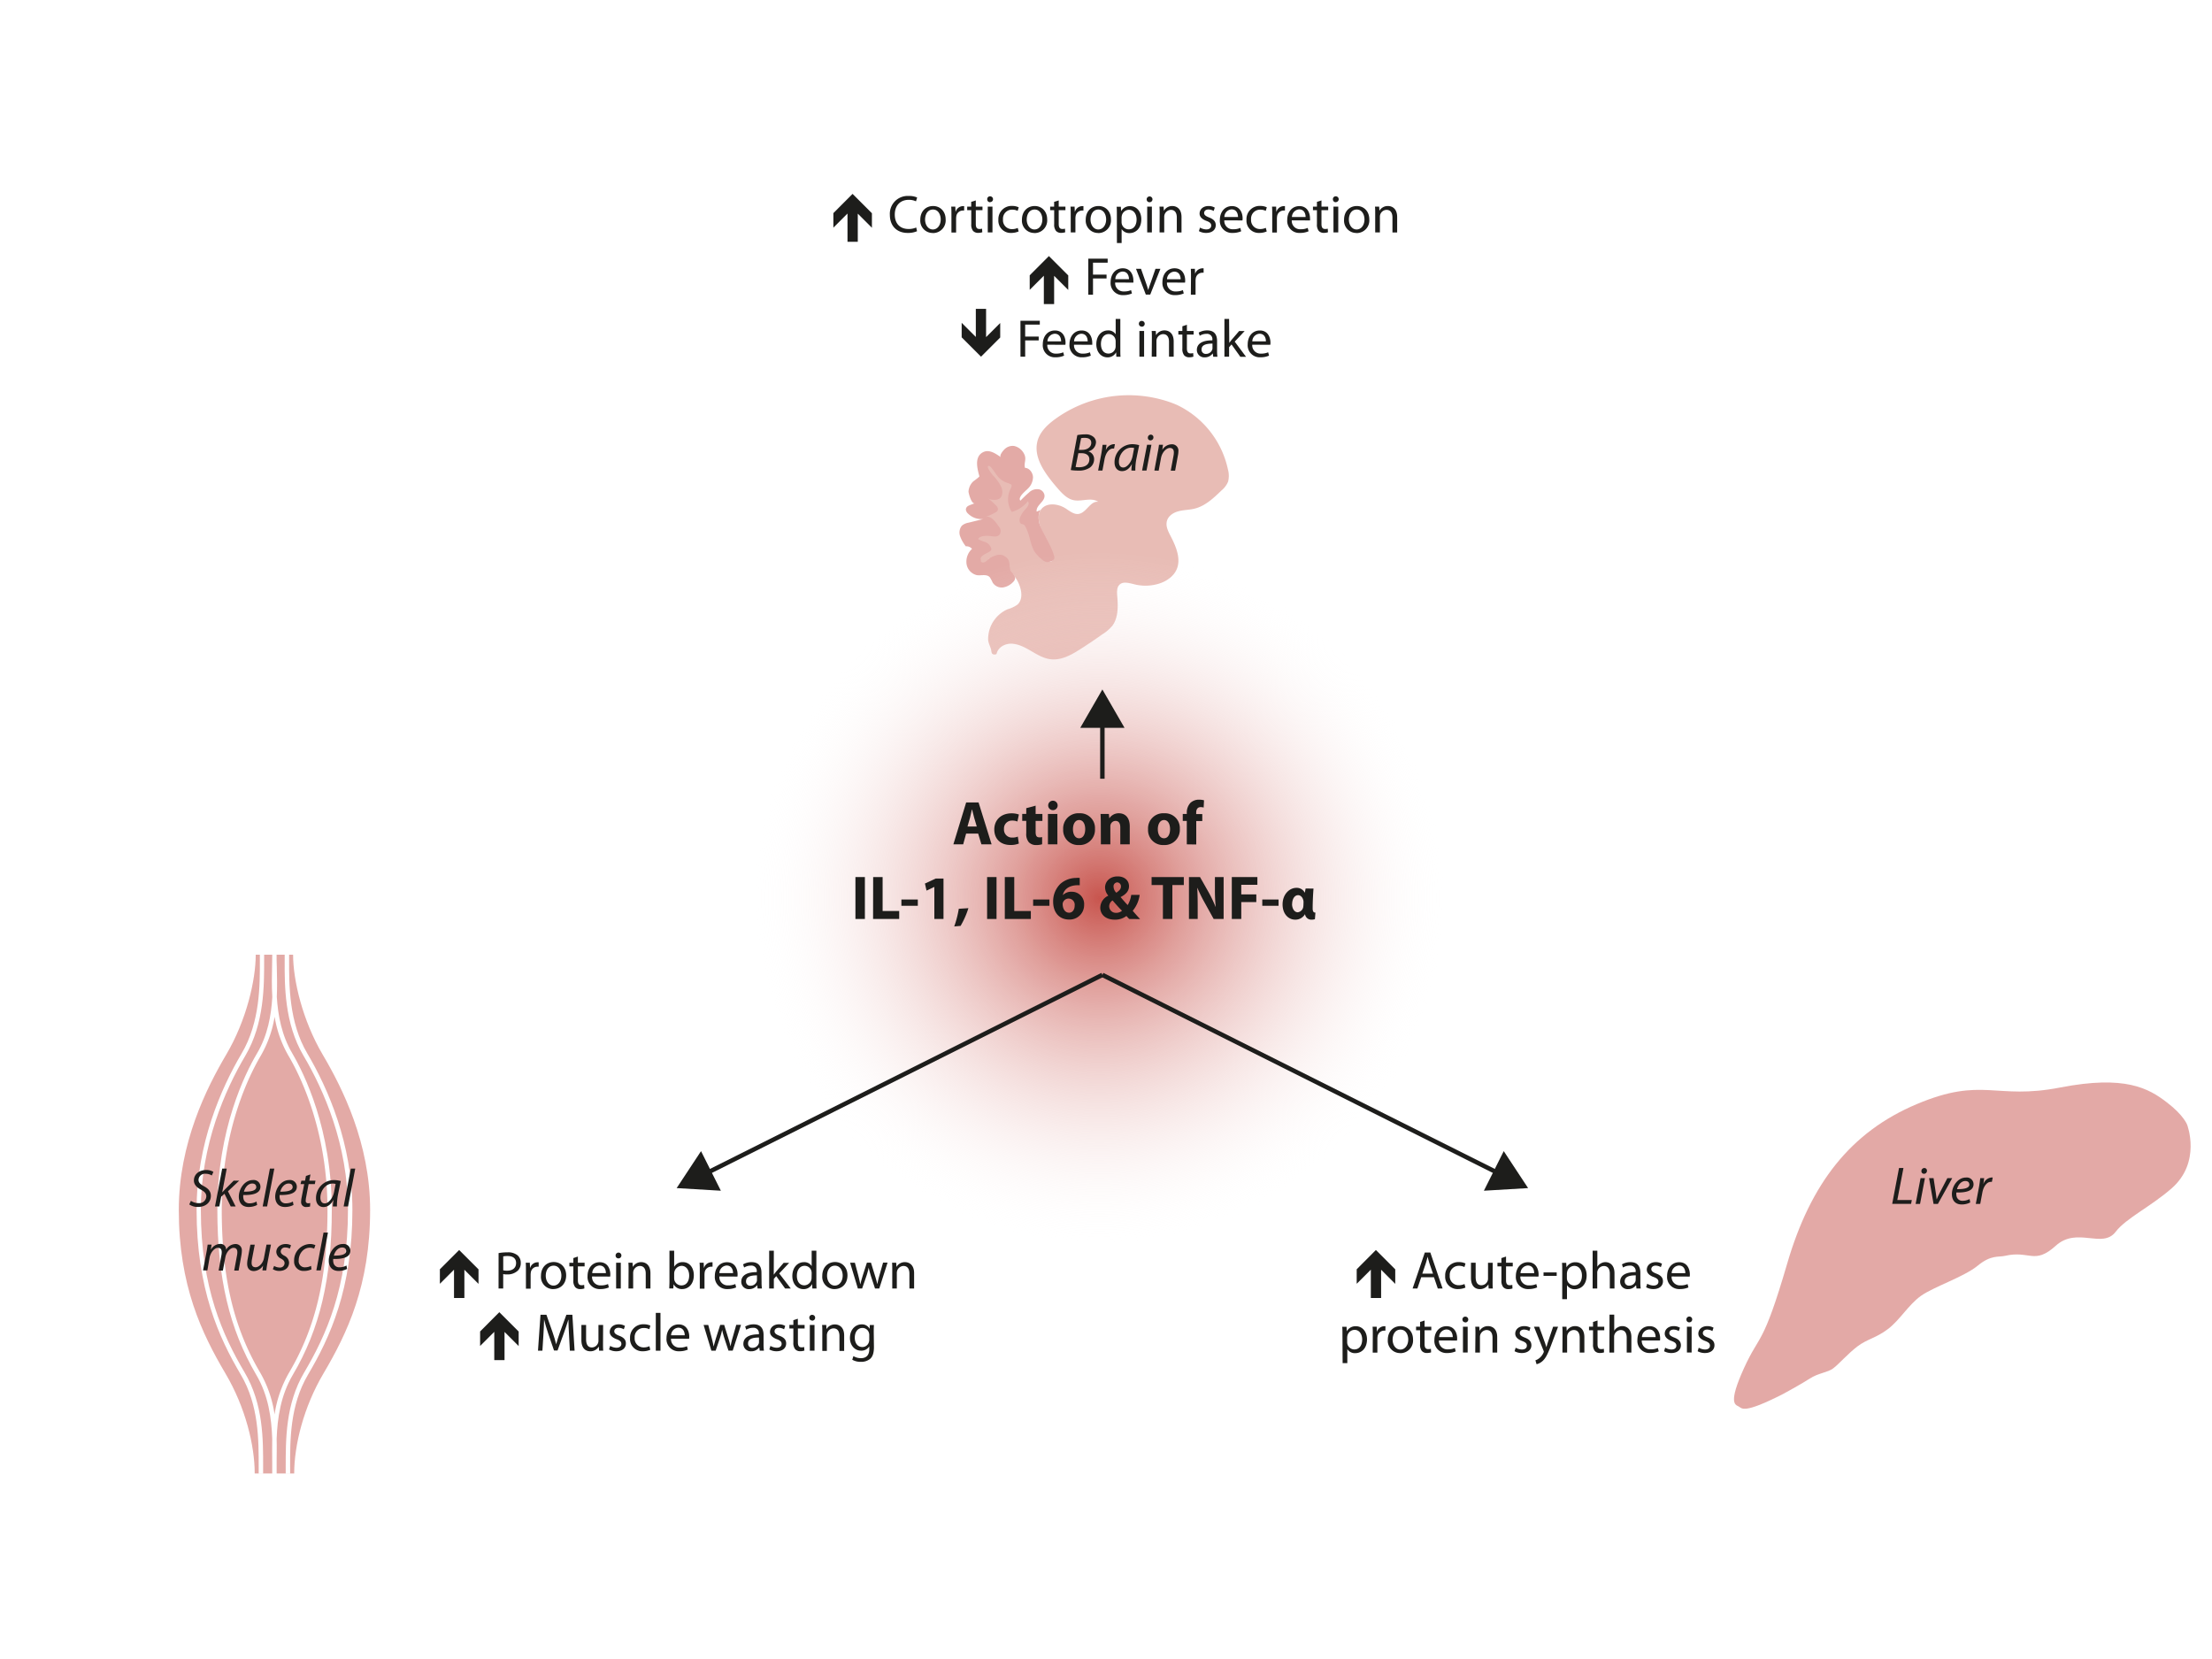 <?xml version="1.0" encoding="UTF-8"?> <svg xmlns="http://www.w3.org/2000/svg" xmlns:xlink="http://www.w3.org/1999/xlink" viewBox="0 0 800 600.04"><defs><radialGradient id="a" cx="397.67" cy="324.91" r="125.56" gradientUnits="userSpaceOnUse"><stop offset="0" stop-color="#c8554e"></stop><stop offset="1" stop-color="#fff" stop-opacity="0"></stop></radialGradient></defs><title>immune-system</title><path d="M791,406.74s-1.26-3.42-7.26-8c-6.66-5.14-15.14-10-38.69-5.42s-27.89-4.09-51.83,6S654.81,428,646.36,457c-8.88,30.38-9.86,25.12-15.64,37.85s-3.16,13.14-1.92,13.81,1.56,2.9,16.15-4.55c0,0,6.6-3.58,9.59-5.54s6.38-2.17,8.4-3.64,5.3-5.31,8.85-8,6.74-3,11.05-6.29,7.41-8.78,11.93-12,15.62-6.88,20.49-10.89,7.52-3,9.88-3.56c9-2.07,10.55,3.38,18.35-3.65s16.83,1.29,21.69-5.07c3.73-4.87,12.53-9,20.14-15.61C796.28,420.33,791,406.74,791,406.74Z" fill="#c8554e" opacity="0.5"></path><g opacity="0.5"><path d="M94.07,496.37a42.25,42.25,0,0,1,5.23,15.19,43,43,0,0,1,5.28-15.19c9.58-16.23,13.86-34.36,13.86-58.79,0-28.76-9.88-48.59-14.12-55.78a41.43,41.43,0,0,1-5-14.09,41.33,41.33,0,0,1-5,14.09c-4.25,7.19-14.12,27-14.12,55.78C80.22,462,84.49,480.14,94.07,496.37Z" fill="#c8554e"></path><path d="M116.69,381.39C109.4,369,106,354.48,106,345.27h-1.44v2c0,8.92-.1,22.4,6.57,33.7,7.44,12.61,16.32,32.66,16.32,56.6,0,28.57-8.12,46.17-16.06,59.61-6.54,11.07-6.5,23.58-6.46,33.63v2.08h-1.6v-2.08c0-10.24-.08-23,6.69-34.45,7.83-13.25,15.83-30.6,15.83-58.79,0-23.58-8.75-43.35-16.09-55.78-6.9-11.68-6.84-25.43-6.8-34.52v-2h-2.93c0,1.36,0,2.83.08,4.39.08,3.27.17,7,0,10.89.42,6.68,1.75,13.9,5.61,20.43C110,388.29,120,408.42,120,437.58c0,24.74-4.34,43.12-14.08,59.61-4.4,7.44-5.59,15.63-5.87,23.19.09,3,0,5.83,0,8.52,0,1.38,0,2.72,0,4h-1.6c0-1.18,0-2.41,0-3.68,0-2.78-.07-5.76,0-8.84-.25-7.55-1.39-15.75-5.79-23.19C83,480.7,78.61,462.32,78.61,437.58c0-29.16,10-49.29,14.34-56.6,3.86-6.52,5.15-13.75,5.53-20.43-.24-4-.16-7.79-.08-11.13,0-1.48.06-2.87.06-4.15H95.53v2c0,9.09.1,22.84-6.79,34.52-7.35,12.43-16.1,32.2-16.1,55.78,0,28.19,8,45.54,15.83,58.79,6.77,11.46,6.72,24.21,6.69,34.45v2.08h-1.6v-2.08c0-10.05.08-22.56-6.46-33.63-7.94-13.44-16-31-16-59.61,0-23.94,8.87-44,16.31-56.6,6.67-11.3,6.61-24.78,6.57-33.7v-2H92.49c0,9.21-3.37,23.77-10.66,36.12-7.14,12.08-17.17,32.11-17.17,56.19,0,27.36,8.31,44.65,16.9,59.2,7.13,12.06,10.56,25.85,10.56,36.12H106.4c0-10.27,3.43-24.06,10.56-36.12,8.59-14.55,16.9-31.84,16.9-59.2C133.86,413.5,123.83,393.47,116.69,381.39Z" fill="#c8554e"></path></g><g opacity="0.5"><path d="M444.11,169.82a8.6,8.6,0,0,1,.05,4.36,8.29,8.29,0,0,1-2.4,3.21c-2.89,2.79-5.95,5.68-9.85,6.6-2,.47-4,.4-6,1s-3.81,2-4,4.1c-.17,1.63.66,3.25,1.44,4.75,1.85,3.57,3.63,7.71,2.47,11.37-.89,2.81-3.38,4.67-6,5.65a16.43,16.43,0,0,1-9.53.47c-1.91-.47-4.22-1.18-5.51.24-.94,1-.83,2.71-.7,4.2.32,3.69.32,7.7-1.76,10.51a14.72,14.72,0,0,1-3.58,3.09c-2.83,2-5.66,3.92-8.57,5.75-3.2,2-6.78,3.87-10.6,3.25-2.41-.39-4.62-1.73-6.79-3s-4.49-2.48-6.91-2.57-4.95,1.29-5.46,3.73c-.45.29-1.4.26-1.67-.26a2.66,2.66,0,0,1-.21-.84c-.2-1.42-1.16-2.8-1.16-4.23a11.79,11.79,0,0,1,7-10.84,11.7,11.7,0,0,0,3.59-1.68c2.47-2.21,1.36-6.7-.65-9.68-.26-.39-.55-.78-.79-1.2l-.15,0c-.47.13-.79.57-1.25.71a2.23,2.23,0,0,1-1.52-.23,11.09,11.09,0,0,1-5.78-6.36,6,6,0,0,1-1.71,2.19,2.16,2.16,0,0,1-2.63-.05,2.83,2.83,0,0,1-.73-2.32c.06-.82.33-1.6.44-2.42a6.85,6.85,0,0,0-2.2-5.87c1.35-1.6,5.84-2.78,5.76-5,0-.91-3.39-2.44-3.48-3.34a11.34,11.34,0,0,1,.44-3.67q1.33-5.61,2.64-11.23a9.2,9.2,0,0,1,1.83-4.31,20.19,20.19,0,0,1,7.45,3.41c2.17,1.78,3.74,4.72,3.21,7.42-.42,2.15-2.08,4.1-1.44,6.27,1.8-.05,3.08-2.35,4.87-1.87,1.57.43,2,2.66,1.64,4.26s-1.24,3.15-1,4.81,1.74,3.28,1.61,5c0,.49-.2.94-.26,1.43a4.93,4.93,0,0,0,.08,1.48,17,17,0,0,0,2.53,3.6c1,1.08,2.67,2.06,3.65,1.1s.34-2.43-.24-3.62q-1.35-2.82-2.73-5.64c-1.36-2.82-2.73-6.22-1.32-8.82,1.62-3,6-2.8,9-.95,1.5.93,3,2.24,4.67,2.11,2.95-.23,4.32-4.79,7.3-4.41-2.69-1.76-6.05.11-9.1-.63-2.35-.57-4.18-2.6-5.84-4.52-4-4.67-8.4-10.46-7.16-16.32.71-3.39,3.22-5.92,5.83-7.94a45.32,45.32,0,0,1,39.46-7.47,38.39,38.39,0,0,1,5.39,1.9A33.62,33.62,0,0,1,444.11,169.82Z" fill="#d2796c"></path><path d="M365.48,206.45c1,1.32,2.66,2.42.81,4.16a6.41,6.41,0,0,1-3.61,1.86,3.89,3.89,0,0,1-3.69-1.8,11.11,11.11,0,0,0-1-1.87c-1.15-1.31-3.11-.53-4.75-.8a4.9,4.9,0,0,1-3.7-4.24,6.28,6.28,0,0,1,2-5.25,2.53,2.53,0,0,0-2.23-.92,12.92,12.92,0,0,1-2.07-3.64,3.94,3.94,0,0,1,.63-3.83,5,5,0,0,1,2.39-1.08l5.33-1.32a6.89,6.89,0,0,1-5.4-1.88,2.32,2.32,0,0,1-.87-1.54,1.55,1.55,0,0,1,.82-1.32c.74-.42,1.64-.63,2.42-1-1.14.55-2.31-3.59-2.28-4.26a5.58,5.58,0,0,1,1.57-3.48c.2-.23,2.42-1.73,2.35-2-.79-2.86-1.78-6.8,1.05-8.54,2.29-1.41,4.73.23,6.76,1.69-.81-.58.87-2.51,1.17-2.79a4.2,4.2,0,0,1,3.64-1.3,5.36,5.36,0,0,1,3.63,3c.92,1.88-.27,3.22.27,4.92,1.54,0,2.83,1.73,2.88,3.36a5.91,5.91,0,0,1-1.89,4.18c-.7.73-3.74,3.07-2.68,4.31,1-1,2-2,3.11-2.94a4.18,4.18,0,0,1,3.66-1.16,2.62,2.62,0,0,1,1.93,2c.43,2.41-3.08,3.63-2.82,6,.35.1,1.08-.55,1.42-.45-.93,1.11-.83,3.66-.31,5.13,1.26,3.55,4.51,8.12,5.29,11.77.26,1.18-1.14,1.8-2.56,1.87s-4.25-3.06-4.82-4.18c-1.62-3.34-1.35-5.32-3.07-8.61a1.86,1.86,0,0,0-.62-.78c-.26-.14-.57-.13-.83-.25-.88-.38-.77-1.73-.38-2.59a9.94,9.94,0,0,1,1.85-2.74c.73-.77,1.62-2,.86-2.84a11.51,11.51,0,0,1-5.82,3.84,8.38,8.38,0,0,1-.44-8.33c.82-1.52.34-1.64-1-2.12A7.72,7.72,0,0,1,360.6,172c-.47-.58-2.23-3.45-2.89-3.51-1.45-.14,1.08,3.07,1.4,3.44a15.21,15.21,0,0,1,3.08,4.34,4.79,4.79,0,0,1,.31,2c-.15,2.07-1.57,2.61-3.28,2.49a3.51,3.51,0,0,1-1.94-.57,25,25,0,0,1,3,2.69,1.7,1.7,0,0,1,.6,1.62,1.56,1.56,0,0,1-.75.75,18.47,18.47,0,0,1-3.67,1.69c2.22-.58,4,2.45,4.92,3.66a2.39,2.39,0,0,1,.32,2.41c-.69,1.41-2.49,1-3.75.84s-3.67-.09-4.21,1.13a12.19,12.19,0,0,0,2.62,1.06,3.57,3.57,0,0,1,2.17,2.49c.19,1.25-3.26,1.67-3.89,3.35a12,12,0,0,1,.12,1.26c1.31,1,2.38-.8,3.44-1.41,1.38-.78,3.45-1.65,5-.67C365.64,202.5,364.71,203.75,365.48,206.45Z" fill="#c8554e"></path></g><circle cx="397.67" cy="324.91" r="125.56" fill="url(#a)"></circle><path d="M349.41,301.48l-1.06,3.89H344.8l4.63-15.16h4.48l4.72,15.16h-3.69l-1.17-3.89Zm3.85-2.56-.95-3.22c-.25-.9-.52-2.05-.74-2.92h-.07c-.2.9-.45,2-.67,2.92l-.92,3.22Z" fill="#1d1d1b"></path><path d="M368.48,305.08a7.85,7.85,0,0,1-3.06.52c-3.55,0-5.82-2.18-5.82-5.62,0-3.2,2.2-5.83,6.3-5.83a7.87,7.87,0,0,1,2.6.43l-.54,2.54a4.64,4.64,0,0,0-1.91-.34,2.83,2.83,0,0,0-2.94,3.06,2.86,2.86,0,0,0,3,3.08,4.76,4.76,0,0,0,2-.36Z" fill="#1d1d1b"></path><path d="M374.55,291.38v3H377v2.52h-2.45v4c0,1.33.34,1.94,1.35,1.94a4,4,0,0,0,1-.09l0,2.59a7.48,7.48,0,0,1-2.21.29,3.6,3.6,0,0,1-2.58-1,4.55,4.55,0,0,1-.95-3.26v-4.5h-1.46v-2.52h1.46v-2.06Z" fill="#1d1d1b"></path><path d="M380.67,293a1.71,1.71,0,1,1,1.84-1.71,1.69,1.69,0,0,1-1.84,1.71ZM379,305.37v-11h3.42v11Z" fill="#1d1d1b"></path><path d="M390.2,305.62a5.39,5.39,0,0,1-5.69-5.67,5.5,5.5,0,0,1,5.9-5.82,5.34,5.34,0,0,1,5.6,5.64,5.51,5.51,0,0,1-5.78,5.85Zm.09-2.45c1.35,0,2.19-1.33,2.19-3.31,0-1.62-.63-3.28-2.19-3.28s-2.24,1.66-2.24,3.3c0,1.87.78,3.29,2.22,3.29Z" fill="#1d1d1b"></path><path d="M398.12,297.88c0-1.37-.05-2.52-.09-3.51h3l.16,1.53h.06a4,4,0,0,1,3.4-1.77c2.25,0,3.94,1.5,3.94,4.74v6.5h-3.42v-6.09c0-1.42-.5-2.39-1.74-2.39a1.89,1.89,0,0,0-1.75,1.29,2.44,2.44,0,0,0-.11.85v6.34h-3.42Z" fill="#1d1d1b"></path><path d="M420.9,305.62a5.39,5.39,0,0,1-5.69-5.67,5.49,5.49,0,0,1,5.89-5.82,5.34,5.34,0,0,1,5.6,5.64,5.5,5.5,0,0,1-5.78,5.85Zm.09-2.45c1.35,0,2.18-1.33,2.18-3.31,0-1.62-.63-3.28-2.18-3.28s-2.25,1.66-2.25,3.3c0,1.87.79,3.29,2.23,3.29Z" fill="#1d1d1b"></path><path d="M429.22,305.37v-8.48h-1.46v-2.52h1.46V294a5.12,5.12,0,0,1,1.37-3.69,4.52,4.52,0,0,1,3.06-1.1,7.59,7.59,0,0,1,1.8.22l-.13,2.63a3.77,3.77,0,0,0-1.11-.15c-1.12,0-1.59.87-1.59,1.95v.56h2.2v2.52h-2.18v8.48Z" fill="#1d1d1b"></path><path d="M312.8,317.2v15.16h-3.42V317.2Z" fill="#1d1d1b"></path><path d="M315.79,317.2h3.42v12.28h6v2.88h-9.45Z" fill="#1d1d1b"></path><path d="M331.94,325.32v2.27H326v-2.27Z" fill="#1d1d1b"></path><path d="M337.92,320.78h-.05l-2.78,1.32-.57-2.56,3.89-1.8h2.82v14.62h-3.31Z" fill="#1d1d1b"></path><path d="M345.11,335.06a36.39,36.39,0,0,0,1.65-6.39l3.48-.22a31.22,31.22,0,0,1-2.83,6.41Z" fill="#1d1d1b"></path><path d="M360.41,317.2v15.16H357V317.2Z" fill="#1d1d1b"></path><path d="M363.4,317.2h3.42v12.28h6v2.88H363.4Z" fill="#1d1d1b"></path><path d="M379.54,325.32v2.27h-5.89v-2.27Z" fill="#1d1d1b"></path><path d="M390.5,320.17a10.57,10.57,0,0,0-1.33,0c-3,.23-4.39,1.8-4.77,3.49h.07a4.22,4.22,0,0,1,3.1-1.15,4.44,4.44,0,0,1,4.52,4.77,5.23,5.23,0,0,1-5.37,5.29c-3.92,0-5.83-2.91-5.83-6.39a8.79,8.79,0,0,1,2.61-6.52,8.66,8.66,0,0,1,5.63-2.14,6.39,6.39,0,0,1,1.37,0Zm-3.83,9.92c1.2,0,2-1.1,2-2.59a2.23,2.23,0,0,0-2.18-2.52,2.18,2.18,0,0,0-2,1.28,1.75,1.75,0,0,0-.16.88c.07,1.55.81,2.95,2.36,2.95Z" fill="#1d1d1b"></path><path d="M408.38,332.36l-1-1.08a6.7,6.7,0,0,1-4.16,1.33c-3.67,0-5.29-2.16-5.29-4.3a4.85,4.85,0,0,1,2.88-4.36v-.07a4.59,4.59,0,0,1-1.15-2.92c0-1.94,1.51-4,4.57-4,2.34,0,4.09,1.37,4.09,3.56,0,1.53-.9,2.83-3,3.89v.09c.85,1,1.78,2.07,2.52,2.83a9.82,9.82,0,0,0,1.28-3.69h3.06a11.39,11.39,0,0,1-2.52,5.76c.85,1,1.73,2,2.68,3Zm-4.66-2.23a3.07,3.07,0,0,0,2.07-.76c-1-.92-2.18-2.32-3.42-3.71a2.53,2.53,0,0,0-1.21,2.09,2.37,2.37,0,0,0,2.54,2.38Zm.36-11a1.4,1.4,0,0,0-1.35,1.55,3.14,3.14,0,0,0,1,2.18c1.11-.76,1.67-1.35,1.67-2.22a1.39,1.39,0,0,0-1.33-1.51Z" fill="#1d1d1b"></path><path d="M420.59,320.08h-4.1V317.2h11.65v2.88H424v12.28h-3.42Z" fill="#1d1d1b"></path><path d="M430,332.36V317.2h4l3.15,5.56a47.48,47.48,0,0,1,2.47,5.19h.05a60.29,60.29,0,0,1-.28-6.34V317.2h3.15v15.16h-3.6l-3.23-5.85a53.15,53.15,0,0,1-2.64-5.35H433c.12,2,.16,4.16.16,6.63v4.57Z" fill="#1d1d1b"></path><path d="M445.5,317.2h9.25V320h-5.83v3.47h5.44v2.78h-5.44v6.1H445.5Z" fill="#1d1d1b"></path><path d="M462.41,325.32v2.27h-5.89v-2.27Z" fill="#1d1d1b"></path><path d="M475.05,321.36c-.15,1.73-.31,4.84-.31,7.18,0,1.23.43,1.55,1,1.5l-.18,2.39a3.66,3.66,0,0,1-1.19.18,2.28,2.28,0,0,1-2.39-2h0a4,4,0,0,1-3.55,2c-2.52,0-4.57-2.14-4.57-5.51,0-3.71,2.52-6,5-6a3.26,3.26,0,0,1,3,1.69h.09a13,13,0,0,1,.25-1.44Zm-7.76,5.58c0,1.69.86,3,2.07,3a2.35,2.35,0,0,0,2-2.05,9.87,9.87,0,0,0,.06-1.1,6.42,6.42,0,0,0,0-.92c-.2-1.26-1-2.12-1.94-2.12-1.32,0-2.16,1.46-2.16,3.2Z" fill="#1d1d1b"></path><path d="M69.05,434.3a4.93,4.93,0,0,0,2.76.83,2.55,2.55,0,0,0,2.81-2.43c0-1-.54-1.67-1.91-2.42-1.66-.89-2.58-1.93-2.58-3.34,0-2.31,2-3.79,4.39-3.79a4.86,4.86,0,0,1,2.66.67l-.58,1.31a4.15,4.15,0,0,0-2.23-.62,2.33,2.33,0,0,0-2.58,2.12c0,1.06.65,1.66,2,2.41,1.6.85,2.47,1.87,2.47,3.47,0,2.24-1.76,4-4.69,4a5.31,5.31,0,0,1-3.12-.91Z" fill="#1d1d1b"></path><path d="M77.76,436.33l2.6-13.69H82l-1.63,8.6h0c.27-.33.62-.68.87-.95L84.51,427h2l-4.06,3.85,2.77,5.48H83.45l-2.26-4.59L80,432.8l-.68,3.53Z" fill="#1d1d1b"></path><path d="M93,435.79a6.71,6.71,0,0,1-3.08.73c-2.47,0-3.55-1.68-3.55-3.74,0-2.81,2.08-6,5.09-6a2.42,2.42,0,0,1,2.73,2.41c0,2.44-2.75,3.08-6.2,3a3.78,3.78,0,0,0,.19,1.76,2.11,2.11,0,0,0,2.08,1.25,5.22,5.22,0,0,0,2.51-.64Zm-.35-6.57c0-.76-.58-1.18-1.42-1.18-1.53,0-2.66,1.48-3,2.95,2.51,0,4.47-.31,4.47-1.75Z" fill="#1d1d1b"></path><path d="M95,436.33l2.61-13.69h1.6l-2.61,13.69Z" fill="#1d1d1b"></path><path d="M106.15,435.79a6.71,6.71,0,0,1-3.08.73c-2.47,0-3.54-1.68-3.54-3.74,0-2.81,2.08-6,5.08-6a2.43,2.43,0,0,1,2.74,2.41c0,2.44-2.76,3.08-6.21,3a3.79,3.79,0,0,0,.2,1.76,2.09,2.09,0,0,0,2.08,1.25,5.14,5.14,0,0,0,2.5-.64Zm-.34-6.57c0-.76-.58-1.18-1.43-1.18-1.52,0-2.66,1.48-3,2.95,2.5,0,4.47-.31,4.47-1.75Z" fill="#1d1d1b"></path><path d="M112.28,424.76l-.42,2.24h2.24l-.25,1.25h-2.24l-.85,4.53a7.15,7.15,0,0,0-.19,1.48.8.8,0,0,0,.89.91,2.78,2.78,0,0,0,.75-.08l-.08,1.26a3.88,3.88,0,0,1-1.23.17,1.74,1.74,0,0,1-2-1.81,9.1,9.1,0,0,1,.21-1.74l.91-4.72h-1.33L109,427h1.33l.33-1.72Z" fill="#1d1d1b"></path><path d="M120.38,436.33c0-.56.1-1.45.21-2.41h0c-1,1.94-2.31,2.62-3.62,2.62-1.66,0-2.68-1.31-2.68-3.08a6.5,6.5,0,0,1,6.46-6.67,9.68,9.68,0,0,1,2.5.34l-1,4.88a21.7,21.7,0,0,0-.39,4.32Zm1-8.14a3.89,3.89,0,0,0-1.12-.13c-2.41,0-4.39,2.5-4.39,5.11,0,1,.37,2.06,1.6,2.06s2.91-1.74,3.37-4.22Z" fill="#1d1d1b"></path><path d="M124.28,436.33l2.6-13.69h1.6l-2.61,13.69Z" fill="#1d1d1b"></path><path d="M73.43,459.46l1.25-6.61c.19-1,.33-2,.42-2.72h1.41l-.25,1.75h.06a3.92,3.92,0,0,1,3.27-2A2,2,0,0,1,81.77,452a4,4,0,0,1,3.41-2.08,2.23,2.23,0,0,1,2.28,2.45A9.39,9.39,0,0,1,87.3,454l-1,5.51H84.7l1-5.38a6.15,6.15,0,0,0,.14-1.21c0-1-.37-1.62-1.41-1.62s-2.54,1.35-2.93,3.43l-.89,4.78H79.07l1-5.48a5.88,5.88,0,0,0,.12-1.13c0-.79-.21-1.6-1.39-1.6s-2.62,1.54-3,3.53L75,459.46Z" fill="#1d1d1b"></path><path d="M98,450.13l-1.27,6.61c-.19,1-.33,1.95-.41,2.72H94.9l.25-1.76h0a4.17,4.17,0,0,1-3.3,2c-1.19,0-2.46-.58-2.46-2.7a9.28,9.28,0,0,1,.17-1.58l1-5.26h1.58l-1,5.2A7.31,7.31,0,0,0,91,456.7c0,1,.38,1.62,1.48,1.62s2.66-1.37,3-3.41l.91-4.78Z" fill="#1d1d1b"></path><path d="M99.14,457.84a4.08,4.08,0,0,0,2,.58,1.62,1.62,0,0,0,1.78-1.53c0-.73-.33-1.17-1.31-1.71a2.79,2.79,0,0,1-1.68-2.37c0-1.64,1.41-2.89,3.39-2.89a3.89,3.89,0,0,1,1.93.46l-.44,1.21a3.31,3.31,0,0,0-1.6-.42,1.51,1.51,0,0,0-1.68,1.41c0,.67.44,1.1,1.29,1.56a2.92,2.92,0,0,1,1.73,2.45c0,2-1.58,3.06-3.56,3.06a4.22,4.22,0,0,1-2.31-.64Z" fill="#1d1d1b"></path><path d="M112.65,459.07a6.08,6.08,0,0,1-2.7.58,3.35,3.35,0,0,1-3.58-3.6,5.92,5.92,0,0,1,5.7-6.13,4.48,4.48,0,0,1,2,.42l-.46,1.25a3.71,3.71,0,0,0-1.58-.34c-2.43,0-4,2.39-4,4.58a2.2,2.2,0,0,0,2.31,2.51,4.91,4.91,0,0,0,2.16-.52Z" fill="#1d1d1b"></path><path d="M114.41,459.46l2.6-13.68h1.6L116,459.46Z" fill="#1d1d1b"></path><path d="M125.53,458.92a6.76,6.76,0,0,1-3.09.73c-2.46,0-3.54-1.68-3.54-3.74,0-2.81,2.08-6,5.08-6a2.43,2.43,0,0,1,2.74,2.41c0,2.45-2.75,3.08-6.2,3a3.78,3.78,0,0,0,.19,1.76,2.1,2.1,0,0,0,2.08,1.25,5.22,5.22,0,0,0,2.51-.64Zm-.35-6.57c0-.76-.58-1.18-1.43-1.18-1.52,0-2.66,1.49-3,2.95,2.5,0,4.47-.31,4.47-1.75Z" fill="#1d1d1b"></path><path d="M389.63,157.36a15.19,15.19,0,0,1,2.8-.27,4.22,4.22,0,0,1,3,.89,2.5,2.5,0,0,1,.95,2,3.53,3.53,0,0,1-2.8,3.26v0a2.89,2.89,0,0,1,2.12,2.89,3.73,3.73,0,0,1-1.54,3,7,7,0,0,1-4.22,1.06,16.12,16.12,0,0,1-2.68-.19ZM389,168.9a9.36,9.36,0,0,0,1.32.08c1.88,0,3.66-.79,3.66-2.87,0-1.52-1.29-2.2-2.74-2.2H390Zm1.18-6.2h1.2c1.86,0,3.29-1,3.29-2.55,0-1.25-.94-1.79-2.35-1.79a5.17,5.17,0,0,0-1.33.12Z" fill="#1d1d1b"></path><path d="M397.15,170.18l1.14-6c.23-1.21.36-2.44.48-3.31h1.41c-.08.65-.16,1.31-.27,2h0a3.4,3.4,0,0,1,2.86-2.23l.46,0-.31,1.58a4.13,4.13,0,0,0-.44,0c-1.37,0-2.6,1.67-3,3.83l-.77,4.13Z" fill="#1d1d1b"></path><path d="M409.18,170.18a22.64,22.64,0,0,1,.21-2.41h0c-1,1.94-2.31,2.62-3.62,2.62-1.66,0-2.68-1.31-2.68-3.09a6.5,6.5,0,0,1,6.45-6.66A9.7,9.7,0,0,1,412,161l-1,4.88a21,21,0,0,0-.39,4.32Zm1-8.14a3.89,3.89,0,0,0-1.12-.13c-2.41,0-4.39,2.5-4.39,5.1,0,1.05.36,2.07,1.6,2.07s2.91-1.74,3.37-4.22Z" fill="#1d1d1b"></path><path d="M413.05,170.18l1.8-9.33h1.58l-1.78,9.33Zm3-10.91a.91.91,0,0,1-.91-1,1.08,1.08,0,0,1,1.06-1.08.94.94,0,0,1,.95,1,1.06,1.06,0,0,1-1.08,1.08Z" fill="#1d1d1b"></path><path d="M417.49,170.18l1.23-6.61c.21-1,.35-1.95.44-2.72h1.45l-.25,1.83h0a4.12,4.12,0,0,1,3.46-2,2.29,2.29,0,0,1,2.36,2.58,8.48,8.48,0,0,1-.18,1.5l-1,5.46h-1.58l1-5.4a7.62,7.62,0,0,0,.12-1.2c0-.92-.37-1.61-1.47-1.61s-2.75,1.36-3.18,3.68l-.84,4.53Z" fill="#1d1d1b"></path><path d="M686.81,422.43h1.6L686.19,434h5.25l-.27,1.39h-6.83Z" fill="#1d1d1b"></path><path d="M692.81,435.42l1.79-9.33h1.58l-1.77,9.33Zm3-10.91a.9.9,0,0,1-.9-1,1.07,1.07,0,0,1,1.06-1.08.93.93,0,0,1,.94,1,1.05,1.05,0,0,1-1.08,1.08Z" fill="#1d1d1b"></path><path d="M699.3,426.09l.81,5.32c.14,1.06.27,1.79.29,2.29h.06c.21-.5.46-1.11,1-2.17l2.83-5.44h1.76l-5.19,9.33H699.3l-1.62-9.33Z" fill="#1d1d1b"></path><path d="M712.56,434.88a6.59,6.59,0,0,1-3.08.73c-2.47,0-3.55-1.67-3.55-3.74,0-2.81,2.08-6,5.09-6a2.43,2.43,0,0,1,2.74,2.41c0,2.45-2.76,3.08-6.21,3a3.74,3.74,0,0,0,.19,1.75,2.1,2.1,0,0,0,2.09,1.25,5.33,5.33,0,0,0,2.5-.63Zm-.34-6.57c0-.75-.58-1.18-1.43-1.18-1.52,0-2.66,1.49-3,2.95,2.51,0,4.48-.31,4.48-1.75Z" fill="#1d1d1b"></path><path d="M714.57,435.42l1.14-6c.23-1.22.36-2.45.48-3.32h1.4c-.07.66-.15,1.31-.27,2h.06a3.39,3.39,0,0,1,2.85-2.24,3.43,3.43,0,0,1,.47,0l-.31,1.58a2.45,2.45,0,0,0-.44,0c-1.37,0-2.61,1.68-3,3.84l-.77,4.12Z" fill="#1d1d1b"></path><path d="M166.06,452.08l7,7v5.25l-5.11-5.11v10.22H164.2V459.19l-5.11,5.11v-5.25Z" fill="#1d1d1b"></path><path d="M180.32,453.2a16.8,16.8,0,0,1,3.22-.27,5.34,5.34,0,0,1,3.65,1.08,3.48,3.48,0,0,1,1.15,2.69,3.77,3.77,0,0,1-1,2.78,5.4,5.4,0,0,1-4,1.43,5.6,5.6,0,0,1-1.35-.12V466h-1.68Zm1.68,6.22a5.46,5.46,0,0,0,1.39.14c2,0,3.26-1,3.26-2.76s-1.22-2.54-3.07-2.54a7.6,7.6,0,0,0-1.58.13Z" fill="#1d1d1b"></path><path d="M190.21,459.6c0-1.1,0-2.05-.07-2.91h1.48l.08,1.83h.06a2.81,2.81,0,0,1,2.6-2,3.42,3.42,0,0,1,.46,0v1.6a4.66,4.66,0,0,0-.58,0,2.38,2.38,0,0,0-2.27,2.16,5.06,5.06,0,0,0-.06.79v5h-1.7Z" fill="#1d1d1b"></path><path d="M200.12,466.23a4.44,4.44,0,0,1-4.47-4.8c0-3.13,2.06-5,4.62-5s4.49,1.95,4.49,4.78c0,3.47-2.4,5-4.62,5Zm.08-1.28c1.62,0,2.83-1.52,2.83-3.64,0-1.58-.79-3.56-2.79-3.56s-2.86,1.85-2.86,3.62c0,2,1.16,3.58,2.8,3.58Z" fill="#1d1d1b"></path><path d="M209,454.45v2.24h2.43V458H209v5c0,1.15.33,1.81,1.27,1.81a3,3,0,0,0,1-.12l.08,1.3a4.81,4.81,0,0,1-1.5.23,2.39,2.39,0,0,1-1.83-.72,3.59,3.59,0,0,1-.66-2.44V458h-1.44v-1.29h1.44V455Z" fill="#1d1d1b"></path><path d="M214.13,461.66a3,3,0,0,0,3.18,3.22,6.08,6.08,0,0,0,2.59-.49l.3,1.22a7.52,7.52,0,0,1-3.12.6,4.35,4.35,0,0,1-4.58-4.71c0-2.81,1.67-5,4.39-5,3.05,0,3.84,2.68,3.84,4.4a4,4,0,0,1-.06.79Zm5-1.22c0-1.07-.45-2.75-2.33-2.75a2.8,2.8,0,0,0-2.61,2.75Z" fill="#1d1d1b"></path><path d="M223.64,455.11a1,1,0,0,1-1-1,1.05,1.05,0,1,1,1,1Zm-.81,10.9v-9.32h1.69V466Z" fill="#1d1d1b"></path><path d="M227.34,459.21c0-1,0-1.75-.08-2.52h1.5l.1,1.52h0a3.45,3.45,0,0,1,3.08-1.74c1.29,0,3.3.77,3.3,4V466h-1.7v-5.37c0-1.51-.56-2.78-2.16-2.78a2.51,2.51,0,0,0-2.39,2.53V466h-1.69Z" fill="#1d1d1b"></path><path d="M242.12,452.33h1.7v5.84h0a3.45,3.45,0,0,1,3.18-1.7c2.31,0,3.93,1.93,3.93,4.74,0,3.36-2.12,5-4.2,5a3.35,3.35,0,0,1-3.12-1.76h0l-.1,1.54h-1.46c0-.63.07-1.58.07-2.41Zm1.7,9.95a3,3,0,0,0,.06.61,2.63,2.63,0,0,0,2.54,2c1.79,0,2.83-1.45,2.83-3.59,0-1.89-1-3.49-2.77-3.49a2.83,2.83,0,0,0-2.66,2.8Z" fill="#1d1d1b"></path><path d="M253.09,459.6c0-1.1,0-2.05-.08-2.91h1.49l.07,1.83h.06a2.83,2.83,0,0,1,2.6-2,3.43,3.43,0,0,1,.47,0v1.6a4.8,4.8,0,0,0-.58,0,2.39,2.39,0,0,0-2.28,2.16,6.7,6.7,0,0,0-.05.79v5h-1.7Z" fill="#1d1d1b"></path><path d="M260.17,461.66a3,3,0,0,0,3.17,3.22,6.08,6.08,0,0,0,2.59-.49l.31,1.22a7.62,7.62,0,0,1-3.13.6,4.35,4.35,0,0,1-4.58-4.71c0-2.81,1.67-5,4.39-5,3.05,0,3.84,2.68,3.84,4.4a4,4,0,0,1-.06.79Zm4.95-1.22c0-1.07-.45-2.75-2.33-2.75a2.8,2.8,0,0,0-2.61,2.75Z" fill="#1d1d1b"></path><path d="M275.43,463.78a15,15,0,0,0,.14,2.23H274l-.15-1.17h-.06a3.45,3.45,0,0,1-2.85,1.39,2.66,2.66,0,0,1-2.85-2.68c0-2.26,2-3.49,5.6-3.47v-.2a1.91,1.91,0,0,0-2.12-2.15,4.5,4.5,0,0,0-2.44.69l-.39-1.14a6.06,6.06,0,0,1,3.08-.81c2.88,0,3.57,1.95,3.57,3.82Zm-1.66-2.53c-1.85,0-3.95.29-3.95,2.1A1.48,1.48,0,0,0,271.4,465a2.36,2.36,0,0,0,2.3-1.56,2,2,0,0,0,.07-.54Z" fill="#1d1d1b"></path><path d="M279.84,461h0c.23-.32.54-.73.81-1.06l2.76-3.21h2l-3.6,3.83L286,466h-2.06l-3.2-4.47-.87,1V466h-1.69V452.33h1.69Z" fill="#1d1d1b"></path><path d="M295.25,452.33V463.6c0,.83,0,1.78.07,2.41H293.8l-.08-1.62h0a3.4,3.4,0,0,1-3.16,1.84c-2.25,0-4-1.91-4-4.75,0-3.12,1.92-5,4.18-5a3.1,3.1,0,0,1,2.81,1.41h0v-5.55Zm-1.7,8.15a3,3,0,0,0-.08-.73A2.49,2.49,0,0,0,291,457.8c-1.76,0-2.8,1.55-2.8,3.59s.94,3.47,2.76,3.47a2.71,2.71,0,0,0,2.56-2.76Z" fill="#1d1d1b"></path><path d="M301.86,466.23a4.44,4.44,0,0,1-4.47-4.8c0-3.13,2.06-5,4.62-5s4.49,1.95,4.49,4.78c0,3.47-2.41,5-4.62,5Zm.07-1.28c1.62,0,2.84-1.52,2.84-3.64,0-1.58-.79-3.56-2.8-3.56s-2.85,1.85-2.85,3.62c0,2,1.16,3.58,2.8,3.58Z" fill="#1d1d1b"></path><path d="M309.18,456.69l1.26,4.72c.25,1,.5,2,.67,3h.06c.21-.94.52-1.94.83-3l1.52-4.74H315l1.44,4.66c.35,1.1.62,2.1.83,3h.06a26.89,26.89,0,0,1,.71-3l1.33-4.68H321L318,466h-1.54L315,461.56c-.32-1.06-.59-2-.83-3.08h0a29.07,29.07,0,0,1-.85,3.1L311.8,466h-1.54l-2.81-9.32Z" fill="#1d1d1b"></path><path d="M322.7,459.21c0-1,0-1.75-.08-2.52h1.5l.1,1.52h0a3.45,3.45,0,0,1,3.08-1.74c1.29,0,3.3.77,3.3,4V466h-1.7v-5.37c0-1.51-.56-2.78-2.16-2.78a2.51,2.51,0,0,0-2.39,2.53V466H322.7Z" fill="#1d1d1b"></path><path d="M180.58,474.57l7,7v5.25l-5.11-5.11V491.9h-3.71V481.68l-5.12,5.11v-5.25Z" fill="#1d1d1b"></path><path d="M205.8,482.8c-.1-1.79-.22-4-.22-5.61h0c-.47,1.5-1,3.16-1.64,4.93l-2.3,6.31h-1.27l-2.12-6.19c-.61-1.83-1.12-3.51-1.48-5.05h0c0,1.62-.14,3.8-.25,5.74l-.35,5.57h-1.6l.91-13h2.14l2.21,6.29c.54,1.6,1,3,1.31,4.39h0c.35-1.31.81-2.76,1.39-4.39l2.31-6.29H207l.81,13H206.1Z" fill="#1d1d1b"></path><path d="M218.09,485.94c0,1,0,1.83.08,2.56h-1.5l-.1-1.52h0a3.47,3.47,0,0,1-3.08,1.73c-1.46,0-3.22-.82-3.22-4.08v-5.45h1.7v5.14c0,1.77.56,3,2.08,3a2.42,2.42,0,0,0,2.23-1.56,2.25,2.25,0,0,0,.16-.87v-5.7h1.69Z" fill="#1d1d1b"></path><path d="M220.68,486.77a4.78,4.78,0,0,0,2.25.65c1.22,0,1.8-.59,1.8-1.38s-.49-1.24-1.72-1.7c-1.7-.62-2.49-1.54-2.49-2.64,0-1.5,1.24-2.74,3.22-2.74a4.31,4.31,0,0,1,2.28.58l-.41,1.22a3.72,3.72,0,0,0-1.91-.54c-1,0-1.54.57-1.54,1.27s.54,1.12,1.76,1.6c1.6.59,2.44,1.4,2.44,2.79,0,1.66-1.29,2.82-3.46,2.82a5.29,5.29,0,0,1-2.63-.66Z" fill="#1d1d1b"></path><path d="M235.19,488.16a6.55,6.55,0,0,1-2.68.54,4.43,4.43,0,0,1-4.64-4.76,4.75,4.75,0,0,1,5-5,5.34,5.34,0,0,1,2.35.5l-.38,1.3a4.1,4.1,0,0,0-2-.45,3.24,3.24,0,0,0-3.3,3.53,3.2,3.2,0,0,0,3.24,3.49,4.69,4.69,0,0,0,2.08-.45Z" fill="#1d1d1b"></path><path d="M237.18,474.82h1.69V488.5h-1.69Z" fill="#1d1d1b"></path><path d="M242.69,484.15a3,3,0,0,0,3.18,3.22,6,6,0,0,0,2.58-.49l.31,1.22a7.6,7.6,0,0,1-3.12.6,4.36,4.36,0,0,1-4.59-4.71c0-2.81,1.68-5,4.4-5,3,0,3.83,2.68,3.83,4.4a4.08,4.08,0,0,1-.06.79Zm4.95-1.22c0-1.08-.44-2.75-2.33-2.75a2.8,2.8,0,0,0-2.6,2.75Z" fill="#1d1d1b"></path><path d="M256.15,479.18l1.25,4.72c.25,1,.5,2,.67,3h.06c.21-.94.52-1.94.83-3l1.52-4.74h1.43l1.44,4.66c.35,1.1.62,2.1.83,3h.06a26.89,26.89,0,0,1,.71-3l1.33-4.68H268l-3,9.32h-1.54L262,484.05a31.73,31.73,0,0,1-.83-3.08h0a27.45,27.45,0,0,1-.85,3.1l-1.5,4.43h-1.54l-2.82-9.32Z" fill="#1d1d1b"></path><path d="M276.15,486.27a15,15,0,0,0,.14,2.23h-1.52l-.16-1.17h-.06a3.44,3.44,0,0,1-2.85,1.38,2.65,2.65,0,0,1-2.85-2.67c0-2.26,2-3.49,5.61-3.47v-.2a1.91,1.91,0,0,0-2.12-2.15,4.53,4.53,0,0,0-2.45.69l-.39-1.14a6.1,6.1,0,0,1,3.09-.81c2.87,0,3.56,2,3.56,3.82Zm-1.65-2.53c-1.85,0-3.95.29-3.95,2.1a1.48,1.48,0,0,0,1.58,1.62,2.35,2.35,0,0,0,2.29-1.56,1.68,1.68,0,0,0,.08-.54Z" fill="#1d1d1b"></path><path d="M278.64,486.77a4.79,4.79,0,0,0,2.26.65c1.21,0,1.79-.59,1.79-1.38s-.48-1.24-1.72-1.7c-1.69-.62-2.48-1.54-2.48-2.64,0-1.5,1.23-2.74,3.22-2.74a4.3,4.3,0,0,1,2.27.58l-.41,1.22a3.71,3.71,0,0,0-1.9-.54c-1,0-1.54.57-1.54,1.27s.53,1.12,1.75,1.6c1.6.59,2.45,1.4,2.45,2.79,0,1.66-1.3,2.82-3.47,2.82a5.25,5.25,0,0,1-2.62-.66Z" fill="#1d1d1b"></path><path d="M288.55,476.94v2.24H291v1.29h-2.43v5c0,1.15.33,1.81,1.27,1.81a3,3,0,0,0,1-.12l.08,1.29a4.49,4.49,0,0,1-1.5.24,2.39,2.39,0,0,1-1.83-.72,3.61,3.61,0,0,1-.66-2.45v-5.06h-1.44v-1.29h1.44v-1.72Z" fill="#1d1d1b"></path><path d="M293.7,477.59a1,1,0,0,1-1-1,1,1,0,0,1,1.06-1.06,1.05,1.05,0,0,1,0,2.1Zm-.81,10.91v-9.32h1.69v9.32Z" fill="#1d1d1b"></path><path d="M297.4,481.7c0-1,0-1.75-.08-2.52h1.5l.1,1.52h0A3.45,3.45,0,0,1,302,479c1.29,0,3.3.77,3.3,4v5.57h-1.7v-5.37c0-1.51-.56-2.78-2.16-2.78a2.44,2.44,0,0,0-2.27,1.73,2.53,2.53,0,0,0-.12.8v5.62H297.4Z" fill="#1d1d1b"></path><path d="M316.07,487.13c0,2.16-.44,3.45-1.33,4.28a5.1,5.1,0,0,1-3.41,1.12,6,6,0,0,1-3.1-.77l.42-1.31a5.13,5.13,0,0,0,2.74.75c1.73,0,3-.91,3-3.28v-1h0a3.3,3.3,0,0,1-3,1.56c-2.31,0-4-2-4-4.56,0-3.16,2.06-4.94,4.22-4.94a3.09,3.09,0,0,1,2.91,1.62h0l.06-1.4h1.5c-.06.65-.08,1.42-.08,2.54Zm-1.69-4.29a2.37,2.37,0,0,0-.1-.76,2.43,2.43,0,0,0-2.37-1.81c-1.62,0-2.77,1.37-2.77,3.55,0,1.81.94,3.35,2.75,3.35a2.43,2.43,0,0,0,2.35-1.75,2.71,2.71,0,0,0,.14-.91Z" fill="#1d1d1b"></path><path d="M497.61,452.08l7,7v5.25l-5.11-5.11v10.22h-3.72V459.19l-5.11,5.11v-5.25Z" fill="#1d1d1b"></path><path d="M514,461.93,512.62,466h-1.73l4.41-13h2l4.43,13H520l-1.39-4.08Zm4.26-1.31-1.29-3.74c-.27-.85-.46-1.62-.66-2.37h0c-.18.75-.39,1.56-.64,2.35l-1.27,3.76Z" fill="#1d1d1b"></path><path d="M530,465.67a6.64,6.64,0,0,1-2.68.54,4.44,4.44,0,0,1-4.65-4.76,4.77,4.77,0,0,1,5-5,5.36,5.36,0,0,1,2.35.51l-.39,1.29a4.14,4.14,0,0,0-2-.45,3.24,3.24,0,0,0-3.3,3.53,3.2,3.2,0,0,0,3.24,3.49,4.89,4.89,0,0,0,2.08-.44Z" fill="#1d1d1b"></path><path d="M539.82,463.45c0,1,0,1.83.08,2.56h-1.51l-.09-1.52h0a3.5,3.5,0,0,1-3.08,1.74c-1.47,0-3.22-.83-3.22-4.09v-5.45h1.69v5.14c0,1.78.56,3,2.08,3a2.44,2.44,0,0,0,2.24-1.56,2.26,2.26,0,0,0,.15-.87v-5.7h1.7Z" fill="#1d1d1b"></path><path d="M544.68,454.45v2.24h2.43V458h-2.43v5c0,1.16.33,1.81,1.27,1.81a3,3,0,0,0,1-.12L547,466a4.81,4.81,0,0,1-1.5.23,2.39,2.39,0,0,1-1.83-.72,3.58,3.58,0,0,1-.66-2.44V458h-1.44v-1.29H543V455Z" fill="#1d1d1b"></path><path d="M549.86,461.66a3,3,0,0,0,3.18,3.22,6.1,6.1,0,0,0,2.59-.48l.31,1.21a7.62,7.62,0,0,1-3.13.6,4.35,4.35,0,0,1-4.58-4.71c0-2.81,1.67-5,4.39-5,3,0,3.83,2.68,3.83,4.4a4.09,4.09,0,0,1-.05.79Zm5-1.21c0-1.08-.45-2.76-2.33-2.76a2.8,2.8,0,0,0-2.61,2.76Z" fill="#1d1d1b"></path><path d="M563,460.19v1.24h-4.76v-1.24Z" fill="#1d1d1b"></path><path d="M565,459.73c0-1.19,0-2.16-.08-3h1.52l.1,1.6h0a3.59,3.59,0,0,1,3.29-1.82c2.28,0,4,1.91,4,4.75,0,3.35-2.06,5-4.24,5a3.24,3.24,0,0,1-2.87-1.47h0v5.07H565Zm1.69,2.49a2.64,2.64,0,0,0,2.6,2.68c1.8,0,2.84-1.47,2.84-3.61,0-1.87-1-3.47-2.76-3.47a2.7,2.7,0,0,0-2.58,2.1,4.14,4.14,0,0,0-.1.68Z" fill="#1d1d1b"></path><path d="M576,452.33h1.7v5.82h0a3,3,0,0,1,1.21-1.19,3.3,3.3,0,0,1,1.74-.49c1.25,0,3.25.78,3.25,4V466h-1.69v-5.37c0-1.51-.56-2.76-2.16-2.76a2.44,2.44,0,0,0-2.27,1.7,2,2,0,0,0-.12.81V466H576Z" fill="#1d1d1b"></path><path d="M593.25,463.78a15,15,0,0,0,.14,2.23h-1.53l-.15-1.17h-.06a3.45,3.45,0,0,1-2.85,1.39,2.66,2.66,0,0,1-2.85-2.68c0-2.26,2-3.49,5.61-3.47v-.19a1.92,1.92,0,0,0-2.12-2.16,4.51,4.51,0,0,0-2.45.69l-.39-1.14a6.07,6.07,0,0,1,3.09-.81c2.87,0,3.56,1.95,3.56,3.82Zm-1.65-2.53c-1.86,0-4,.29-4,2.11a1.49,1.49,0,0,0,1.59,1.61,2.35,2.35,0,0,0,2.29-1.56,1.64,1.64,0,0,0,.08-.54Z" fill="#1d1d1b"></path><path d="M595.74,464.28a4.79,4.79,0,0,0,2.26.66c1.21,0,1.79-.6,1.79-1.39s-.48-1.24-1.72-1.7c-1.69-.61-2.48-1.54-2.48-2.64,0-1.5,1.23-2.74,3.22-2.74a4.39,4.39,0,0,1,2.27.58l-.41,1.22a3.81,3.81,0,0,0-1.9-.54c-1,0-1.55.58-1.55,1.27s.54,1.12,1.76,1.6c1.6.6,2.45,1.41,2.45,2.79,0,1.66-1.3,2.82-3.47,2.82a5.25,5.25,0,0,1-2.62-.66Z" fill="#1d1d1b"></path><path d="M604.57,461.66a3,3,0,0,0,3.18,3.22,6.08,6.08,0,0,0,2.58-.48l.31,1.21a7.6,7.6,0,0,1-3.12.6,4.36,4.36,0,0,1-4.59-4.71c0-2.81,1.68-5,4.39-5,3,0,3.84,2.68,3.84,4.4a4,4,0,0,1-.06.79Zm4.95-1.21c0-1.08-.44-2.76-2.33-2.76a2.79,2.79,0,0,0-2.6,2.76Z" fill="#1d1d1b"></path><path d="M485.52,482.86c0-1.19,0-2.16-.08-3H487l.09,1.6h0a3.6,3.6,0,0,1,3.3-1.81c2.27,0,4,1.9,4,4.74,0,3.35-2.07,5-4.24,5a3.22,3.22,0,0,1-2.87-1.47h0V493h-1.7Zm1.7,2.49a3.11,3.11,0,0,0,.07.69,2.6,2.6,0,0,0,2.53,2c1.79,0,2.83-1.47,2.83-3.61,0-1.87-1-3.47-2.75-3.47a2.71,2.71,0,0,0-2.59,2.11,3.85,3.85,0,0,0-.09.67Z" fill="#1d1d1b"></path><path d="M496.49,482.73c0-1.1,0-2-.08-2.91h1.49l.07,1.83H498a2.81,2.81,0,0,1,2.6-2,3.23,3.23,0,0,1,.46,0v1.6a4.48,4.48,0,0,0-.57,0,2.38,2.38,0,0,0-2.28,2.16,5.06,5.06,0,0,0-.06.79v5h-1.69Z" fill="#1d1d1b"></path><path d="M506.4,489.36a4.45,4.45,0,0,1-4.48-4.8c0-3.12,2.07-4.95,4.63-4.95s4.49,1.94,4.49,4.78a4.58,4.58,0,0,1-4.63,5Zm.07-1.27c1.62,0,2.84-1.53,2.84-3.65,0-1.58-.79-3.56-2.8-3.56s-2.85,1.85-2.85,3.62c0,2,1.16,3.59,2.79,3.59Z" fill="#1d1d1b"></path><path d="M515.22,477.58v2.24h2.43v1.29h-2.43v5c0,1.16.33,1.81,1.28,1.81a3.42,3.42,0,0,0,1-.11l.08,1.29a4.83,4.83,0,0,1-1.51.23,2.4,2.4,0,0,1-1.83-.72,3.63,3.63,0,0,1-.65-2.44v-5.07h-1.45v-1.29h1.45V478.1Z" fill="#1d1d1b"></path><path d="M520.41,484.79a3,3,0,0,0,3.18,3.22,6,6,0,0,0,2.58-.48l.31,1.21a7.6,7.6,0,0,1-3.12.6,4.35,4.35,0,0,1-4.59-4.7c0-2.82,1.68-5,4.4-5,3,0,3.83,2.67,3.83,4.39a4,4,0,0,1-.06.79Zm5-1.21c0-1.08-.44-2.76-2.33-2.76a2.79,2.79,0,0,0-2.6,2.76Z" fill="#1d1d1b"></path><path d="M529.91,478.24a1,1,0,0,1-1-1,1,1,0,0,1,1.06-1.06,1.05,1.05,0,0,1,0,2.1Zm-.81,10.91v-9.33h1.7v9.33Z" fill="#1d1d1b"></path><path d="M533.61,482.34c0-1,0-1.75-.07-2.52H535l.1,1.52h0a3.47,3.47,0,0,1,3.09-1.73c1.29,0,3.29.77,3.29,4v5.57h-1.69v-5.38c0-1.5-.56-2.78-2.16-2.78a2.51,2.51,0,0,0-2.39,2.53v5.63h-1.7Z" fill="#1d1d1b"></path><path d="M548.17,487.41a4.74,4.74,0,0,0,2.25.66c1.22,0,1.79-.6,1.79-1.39s-.48-1.23-1.71-1.7c-1.7-.61-2.49-1.54-2.49-2.64,0-1.5,1.24-2.73,3.22-2.73a4.44,4.44,0,0,1,2.28.57l-.41,1.22a3.82,3.82,0,0,0-1.91-.54c-1,0-1.54.58-1.54,1.27s.54,1.12,1.75,1.6c1.6.6,2.45,1.41,2.45,2.79,0,1.66-1.29,2.82-3.47,2.82a5.28,5.28,0,0,1-2.62-.66Z" fill="#1d1d1b"></path><path d="M556.65,479.82l2,5.51c.23.62.46,1.35.62,1.91h0c.17-.56.36-1.27.59-1.95l1.85-5.47h1.8L561,486.47c-1.21,3.2-2,4.81-3.2,5.84a4.8,4.8,0,0,1-2.08,1.08l-.42-1.41a4.68,4.68,0,0,0,1.48-.83,5.35,5.35,0,0,0,1.43-1.89,1.12,1.12,0,0,0,.13-.4,1.26,1.26,0,0,0-.13-.45l-3.43-8.59Z" fill="#1d1d1b"></path><path d="M565.11,482.34c0-1,0-1.75-.08-2.52h1.51l.09,1.52h0a3.44,3.44,0,0,1,3.09-1.73c1.29,0,3.29.77,3.29,4v5.57h-1.69v-5.38c0-1.5-.56-2.78-2.16-2.78a2.45,2.45,0,0,0-2.28,1.74,2.74,2.74,0,0,0-.11.79v5.63h-1.7Z" fill="#1d1d1b"></path><path d="M577.77,477.58v2.24h2.43v1.29h-2.43v5c0,1.16.33,1.81,1.28,1.81a3.42,3.42,0,0,0,1-.11l.08,1.29a4.83,4.83,0,0,1-1.51.23,2.4,2.4,0,0,1-1.83-.72,3.63,3.63,0,0,1-.65-2.44v-5.07h-1.45v-1.29h1.45V478.1Z" fill="#1d1d1b"></path><path d="M582.11,475.46h1.7v5.82h0a3,3,0,0,1,1.21-1.19,3.28,3.28,0,0,1,1.73-.48c1.26,0,3.26.77,3.26,4v5.56h-1.69v-5.38c0-1.5-.56-2.76-2.16-2.76a2.46,2.46,0,0,0-2.28,1.7,2.18,2.18,0,0,0-.11.81v5.63h-1.7Z" fill="#1d1d1b"></path><path d="M593.77,484.79A3,3,0,0,0,597,488a6.1,6.1,0,0,0,2.59-.48l.3,1.21a7.52,7.52,0,0,1-3.12.6,4.35,4.35,0,0,1-4.58-4.7c0-2.82,1.67-5,4.39-5,3,0,3.83,2.67,3.83,4.39a4.09,4.09,0,0,1-.05.79Zm5-1.21c0-1.08-.45-2.76-2.34-2.76a2.8,2.8,0,0,0-2.6,2.76Z" fill="#1d1d1b"></path><path d="M602.24,487.41a4.74,4.74,0,0,0,2.25.66c1.21,0,1.79-.6,1.79-1.39s-.48-1.23-1.71-1.7c-1.7-.61-2.49-1.54-2.49-2.64,0-1.5,1.24-2.73,3.22-2.73a4.4,4.4,0,0,1,2.27.57l-.4,1.22a3.85,3.85,0,0,0-1.91-.54c-1,0-1.54.58-1.54,1.27s.54,1.12,1.75,1.6c1.6.6,2.45,1.41,2.45,2.79,0,1.66-1.29,2.82-3.47,2.82a5.28,5.28,0,0,1-2.62-.66Z" fill="#1d1d1b"></path><path d="M610.91,478.24a1,1,0,0,1-1-1,1.05,1.05,0,1,1,1,1Zm-.81,10.91v-9.33h1.7v9.33Z" fill="#1d1d1b"></path><path d="M614.38,487.41a4.78,4.78,0,0,0,2.25.66c1.22,0,1.8-.6,1.8-1.39s-.48-1.23-1.72-1.7c-1.69-.61-2.48-1.54-2.48-2.64,0-1.5,1.23-2.73,3.21-2.73a4.41,4.41,0,0,1,2.28.57l-.41,1.22a3.82,3.82,0,0,0-1.91-.54c-1,0-1.54.58-1.54,1.27s.54,1.12,1.76,1.6c1.6.6,2.44,1.41,2.44,2.79,0,1.66-1.29,2.82-3.46,2.82a5.29,5.29,0,0,1-2.63-.66Z" fill="#1d1d1b"></path><path d="M308.34,70.12l7,7v5.26l-5.11-5.11V87.45h-3.72V77.23l-5.11,5.11V77.08Z" fill="#1d1d1b"></path><path d="M331.66,83.62a8.22,8.22,0,0,1-3.43.62c-3.66,0-6.4-2.31-6.4-6.57a6.45,6.45,0,0,1,6.79-6.8,7.26,7.26,0,0,1,3.08.56l-.42,1.38a6,6,0,0,0-2.6-.54c-3.05,0-5.07,2-5.07,5.34,0,3.18,1.83,5.21,5,5.21a6.82,6.82,0,0,0,2.75-.54Z" fill="#1d1d1b"></path><path d="M337.31,84.26a4.45,4.45,0,0,1-4.47-4.8c0-3.12,2.06-4.95,4.63-4.95S342,76.46,342,79.29a4.57,4.57,0,0,1-4.63,5Zm.08-1.27c1.62,0,2.83-1.52,2.83-3.64,0-1.58-.79-3.57-2.79-3.57s-2.86,1.85-2.86,3.62c0,2,1.16,3.59,2.8,3.59Z" fill="#1d1d1b"></path><path d="M344.1,77.63c0-1.1,0-2-.08-2.91h1.48l.08,1.83h.06a2.81,2.81,0,0,1,2.6-2,3.28,3.28,0,0,1,.46,0v1.6a4.48,4.48,0,0,0-.57,0,2.37,2.37,0,0,0-2.28,2.16,5.06,5.06,0,0,0-.06.79v5H344.1Z" fill="#1d1d1b"></path><path d="M352.91,72.49v2.23h2.42V76h-2.42v5c0,1.16.32,1.81,1.27,1.81a3.1,3.1,0,0,0,1-.11l.08,1.29a4.55,4.55,0,0,1-1.51.23,2.44,2.44,0,0,1-1.83-.71,3.66,3.66,0,0,1-.65-2.45V76H349.8V74.72h1.45V73Z" fill="#1d1d1b"></path><path d="M358.05,73.14a1,1,0,0,1-1-1A1,1,0,0,1,358.09,71a1.05,1.05,0,0,1,0,2.1Zm-.81,10.91V74.72h1.7v9.33Z" fill="#1d1d1b"></path><path d="M368.4,83.7a6.55,6.55,0,0,1-2.68.54,4.43,4.43,0,0,1-4.64-4.76,4.76,4.76,0,0,1,5-5,5.34,5.34,0,0,1,2.35.5l-.38,1.29a4.24,4.24,0,0,0-2-.44,3.24,3.24,0,0,0-3.3,3.53A3.2,3.2,0,0,0,366,82.87a4.85,4.85,0,0,0,2.08-.44Z" fill="#1d1d1b"></path><path d="M374.07,84.26a4.45,4.45,0,0,1-4.47-4.8c0-3.12,2.06-4.95,4.62-4.95s4.5,1.95,4.5,4.78a4.57,4.57,0,0,1-4.63,5Zm.08-1.27c1.62,0,2.83-1.52,2.83-3.64,0-1.58-.79-3.57-2.79-3.57s-2.86,1.85-2.86,3.62c0,2,1.16,3.59,2.8,3.59Z" fill="#1d1d1b"></path><path d="M382.9,72.49v2.23h2.43V76H382.9v5c0,1.16.33,1.81,1.27,1.81a3.1,3.1,0,0,0,1-.11l.08,1.29a4.53,4.53,0,0,1-1.5.23,2.42,2.42,0,0,1-1.83-.71,3.61,3.61,0,0,1-.66-2.45V76H379.8V74.72h1.44V73Z" fill="#1d1d1b"></path><path d="M387.24,77.63c0-1.1,0-2-.08-2.91h1.48l.08,1.83h.06a2.81,2.81,0,0,1,2.6-2,3.28,3.28,0,0,1,.46,0v1.6a4.52,4.52,0,0,0-.58,0A2.37,2.37,0,0,0,389,78.27a5.06,5.06,0,0,0-.06.79v5h-1.69Z" fill="#1d1d1b"></path><path d="M397.14,84.26a4.45,4.45,0,0,1-4.47-4.8c0-3.12,2.06-4.95,4.63-4.95s4.49,1.95,4.49,4.78a4.57,4.57,0,0,1-4.63,5Zm.08-1.27c1.62,0,2.83-1.52,2.83-3.64,0-1.58-.79-3.57-2.79-3.57s-2.85,1.85-2.85,3.62c0,2,1.15,3.59,2.79,3.59Z" fill="#1d1d1b"></path><path d="M403.93,77.77c0-1.2,0-2.16-.08-3h1.52l.1,1.6h0a3.59,3.59,0,0,1,3.3-1.81c2.27,0,4,1.91,4,4.74,0,3.35-2.07,5-4.24,5a3.26,3.26,0,0,1-2.88-1.46h0v5.06h-1.7Zm1.7,2.48a2.73,2.73,0,0,0,.07.7,2.6,2.6,0,0,0,2.53,2c1.79,0,2.83-1.46,2.83-3.6,0-1.87-1-3.47-2.76-3.47a2.71,2.71,0,0,0-2.58,2.1,3.85,3.85,0,0,0-.09.67Z" fill="#1d1d1b"></path><path d="M415.71,73.14a1,1,0,0,1-1-1,1.05,1.05,0,1,1,1,1Zm-.81,10.91V74.72h1.69v9.33Z" fill="#1d1d1b"></path><path d="M419.41,77.25c0-1,0-1.76-.08-2.53h1.5l.1,1.52h0a3.46,3.46,0,0,1,3.08-1.73c1.29,0,3.3.77,3.3,4v5.57h-1.7V78.67c0-1.5-.56-2.77-2.16-2.77a2.5,2.5,0,0,0-2.39,2.52v5.63h-1.69Z" fill="#1d1d1b"></path><path d="M434,82.31a4.79,4.79,0,0,0,2.26.66c1.21,0,1.79-.6,1.79-1.39s-.48-1.23-1.72-1.69c-1.69-.62-2.48-1.55-2.48-2.64,0-1.51,1.23-2.74,3.22-2.74a4.3,4.3,0,0,1,2.27.58l-.4,1.21a3.89,3.89,0,0,0-1.91-.54c-1,0-1.54.58-1.54,1.27s.54,1.12,1.75,1.6c1.6.6,2.45,1.41,2.45,2.8,0,1.66-1.29,2.81-3.47,2.81a5.36,5.36,0,0,1-2.62-.65Z" fill="#1d1d1b"></path><path d="M442.79,79.69A3,3,0,0,0,446,82.91a6.08,6.08,0,0,0,2.58-.48l.31,1.21a7.6,7.6,0,0,1-3.12.6,4.35,4.35,0,0,1-4.59-4.7c0-2.81,1.68-5,4.39-5,3,0,3.84,2.68,3.84,4.39a4,4,0,0,1-.06.79Zm4.95-1.21c0-1.08-.44-2.76-2.33-2.76a2.79,2.79,0,0,0-2.6,2.76Z" fill="#1d1d1b"></path><path d="M458.13,83.7a6.55,6.55,0,0,1-2.68.54,4.43,4.43,0,0,1-4.64-4.76,4.75,4.75,0,0,1,5-5,5.34,5.34,0,0,1,2.35.5l-.39,1.29a4.16,4.16,0,0,0-2-.44,3.24,3.24,0,0,0-3.3,3.53,3.2,3.2,0,0,0,3.24,3.48,4.89,4.89,0,0,0,2.08-.44Z" fill="#1d1d1b"></path><path d="M460.12,77.63c0-1.1,0-2-.08-2.91h1.49l.07,1.83h.06a2.81,2.81,0,0,1,2.6-2,3.15,3.15,0,0,1,.46,0v1.6a4.48,4.48,0,0,0-.57,0,2.37,2.37,0,0,0-2.28,2.16,5.06,5.06,0,0,0-.06.79v5h-1.69Z" fill="#1d1d1b"></path><path d="M467.19,79.69a3,3,0,0,0,3.18,3.22,6,6,0,0,0,2.58-.48l.31,1.21a7.56,7.56,0,0,1-3.12.6,4.35,4.35,0,0,1-4.59-4.7c0-2.81,1.68-5,4.4-5,3,0,3.83,2.68,3.83,4.39a5.11,5.11,0,0,1,0,.79Zm5-1.21c0-1.08-.45-2.76-2.34-2.76a2.8,2.8,0,0,0-2.6,2.76Z" fill="#1d1d1b"></path><path d="M477.93,72.49v2.23h2.43V76h-2.43v5c0,1.16.33,1.81,1.27,1.81a3.1,3.1,0,0,0,1-.11l.08,1.29a4.53,4.53,0,0,1-1.5.23,2.42,2.42,0,0,1-1.83-.71,3.61,3.61,0,0,1-.66-2.45V76h-1.44V74.72h1.44V73Z" fill="#1d1d1b"></path><path d="M483.07,73.14a1,1,0,0,1-1-1A1,1,0,0,1,483.11,71a1.05,1.05,0,0,1,0,2.1Zm-.8,10.91V74.72H484v9.33Z" fill="#1d1d1b"></path><path d="M490.57,84.26a4.45,4.45,0,0,1-4.47-4.8c0-3.12,2.06-4.95,4.63-4.95s4.49,1.95,4.49,4.78a4.57,4.57,0,0,1-4.63,5Zm.08-1.27c1.62,0,2.83-1.52,2.83-3.64,0-1.58-.79-3.57-2.79-3.57s-2.85,1.85-2.85,3.62c0,2,1.15,3.59,2.79,3.59Z" fill="#1d1d1b"></path><path d="M497.36,77.25c0-1,0-1.76-.08-2.53h1.51l.09,1.52h0A3.46,3.46,0,0,1,502,74.51c1.3,0,3.3.77,3.3,4v5.57h-1.7V78.67c0-1.5-.56-2.77-2.15-2.77a2.46,2.46,0,0,0-2.39,2.52v5.63h-1.7Z" fill="#1d1d1b"></path><path d="M379.35,92.61l7,7v5.25l-5.11-5.1v10.22h-3.72V99.72l-5.11,5.1V99.57Z" fill="#1d1d1b"></path><path d="M393.6,93.55h7V95h-5.3v4.32h4.9v1.39h-4.9v5.88H393.6Z" fill="#1d1d1b"></path><path d="M403.31,102.18a3,3,0,0,0,3.18,3.22,6,6,0,0,0,2.58-.48l.31,1.21a7.56,7.56,0,0,1-3.12.6,4.35,4.35,0,0,1-4.59-4.7c0-2.82,1.68-5,4.4-5,3,0,3.83,2.68,3.83,4.39a5.11,5.11,0,0,1,0,.79Zm5-1.21c0-1.08-.45-2.76-2.34-2.76a2.8,2.8,0,0,0-2.6,2.76Z" fill="#1d1d1b"></path><path d="M412.66,97.21l1.83,5.22a25,25,0,0,1,.75,2.41h.06c.21-.77.48-1.54.79-2.41l1.81-5.22h1.78L416,106.54H414.4l-3.55-9.33Z" fill="#1d1d1b"></path><path d="M422.05,102.18a3,3,0,0,0,3.18,3.22,6.08,6.08,0,0,0,2.58-.48l.31,1.21a7.6,7.6,0,0,1-3.12.6,4.35,4.35,0,0,1-4.59-4.7c0-2.82,1.68-5,4.39-5,3.05,0,3.84,2.68,3.84,4.39a4,4,0,0,1-.06.79ZM427,101c0-1.08-.44-2.76-2.33-2.76a2.79,2.79,0,0,0-2.6,2.76Z" fill="#1d1d1b"></path><path d="M430.74,100.12c0-1.1,0-2-.07-2.91h1.48l.08,1.83h0a2.83,2.83,0,0,1,2.61-2,3.42,3.42,0,0,1,.46,0v1.6a4.66,4.66,0,0,0-.58,0,2.37,2.37,0,0,0-2.27,2.16,5.06,5.06,0,0,0-.06.79v5h-1.7Z" fill="#1d1d1b"></path><path d="M354.8,129l-7-7v-5.25l5.12,5.11V111.7h3.71v10.22l5.11-5.11v5.25Z" fill="#1d1d1b"></path><path d="M369.06,116h7v1.4h-5.29v4.32h4.89v1.39h-4.89V129h-1.7Z" fill="#1d1d1b"></path><path d="M378.77,124.67a3,3,0,0,0,3.18,3.22,6.1,6.1,0,0,0,2.59-.48l.3,1.21a7.52,7.52,0,0,1-3.12.6,4.35,4.35,0,0,1-4.58-4.7c0-2.82,1.67-5,4.39-5,3.05,0,3.84,2.68,3.84,4.39a4,4,0,0,1-.06.79Zm5-1.21c0-1.08-.45-2.76-2.33-2.76a2.8,2.8,0,0,0-2.61,2.76Z" fill="#1d1d1b"></path><path d="M388.43,124.67a3,3,0,0,0,3.18,3.22,6,6,0,0,0,2.58-.48l.31,1.21a7.6,7.6,0,0,1-3.12.6,4.35,4.35,0,0,1-4.59-4.7c0-2.82,1.68-5,4.4-5,3,0,3.83,2.68,3.83,4.39a5.11,5.11,0,0,1,0,.79Zm4.95-1.21c0-1.08-.44-2.76-2.33-2.76a2.8,2.8,0,0,0-2.6,2.76Z" fill="#1d1d1b"></path><path d="M405.18,115.34v11.28c0,.83,0,1.77.08,2.41h-1.52l-.08-1.62h0a3.42,3.42,0,0,1-3.16,1.83c-2.26,0-4-1.91-4-4.74,0-3.12,1.93-5,4.18-5a3.12,3.12,0,0,1,2.82,1.4h0v-5.55Zm-1.69,8.15a3,3,0,0,0-.08-.73,2.5,2.5,0,0,0-2.45-1.94c-1.75,0-2.79,1.54-2.79,3.58s.94,3.47,2.75,3.47a2.57,2.57,0,0,0,2.49-2,2.64,2.64,0,0,0,.08-.72Z" fill="#1d1d1b"></path><path d="M412.89,118.12a1,1,0,0,1-1-1,1,1,0,0,1,1.06-1.06,1.05,1.05,0,1,1,0,2.1ZM412.08,129V119.7h1.7V129Z" fill="#1d1d1b"></path><path d="M416.59,122.22c0-1,0-1.75-.07-2.52H418l.1,1.52h0a3.47,3.47,0,0,1,3.09-1.73c1.29,0,3.29.77,3.29,4V129h-1.69v-5.38c0-1.5-.56-2.78-2.16-2.78a2.51,2.51,0,0,0-2.39,2.53V129h-1.7Z" fill="#1d1d1b"></path><path d="M429.26,117.46v2.24h2.43V121h-2.43v5c0,1.16.33,1.81,1.27,1.81a3.42,3.42,0,0,0,1-.11l.08,1.29a4.81,4.81,0,0,1-1.5.23,2.42,2.42,0,0,1-1.83-.71,3.61,3.61,0,0,1-.66-2.45V121h-1.45V119.7h1.45V118Z" fill="#1d1d1b"></path><path d="M440.17,126.79a16.8,16.8,0,0,0,.13,2.24h-1.52l-.16-1.18h-.05a3.47,3.47,0,0,1-2.86,1.39,2.66,2.66,0,0,1-2.85-2.68c0-2.26,2-3.49,5.61-3.47v-.19a1.92,1.92,0,0,0-2.12-2.16,4.53,4.53,0,0,0-2.45.69l-.38-1.13a6,6,0,0,1,3.08-.81c2.87,0,3.57,1.94,3.57,3.81Zm-1.66-2.52c-1.85,0-3.95.28-3.95,2.1a1.49,1.49,0,0,0,1.58,1.62,2.36,2.36,0,0,0,2.29-1.57,1.63,1.63,0,0,0,.08-.53Z" fill="#1d1d1b"></path><path d="M444.58,124h0c.23-.33.54-.74.81-1.06l2.76-3.22h2l-3.6,3.83,4.1,5.5h-2.06l-3.2-4.48-.87,1V129h-1.69V115.34h1.69Z" fill="#1d1d1b"></path><path d="M452.89,124.67a3,3,0,0,0,3.18,3.22,6.08,6.08,0,0,0,2.58-.48l.31,1.21a7.6,7.6,0,0,1-3.12.6,4.35,4.35,0,0,1-4.59-4.7c0-2.82,1.68-5,4.4-5,3,0,3.83,2.68,3.83,4.39a4,4,0,0,1-.06.79Zm4.95-1.21c0-1.08-.44-2.76-2.33-2.76a2.79,2.79,0,0,0-2.6,2.76Z" fill="#1d1d1b"></path><line x1="398.69" y1="281.64" x2="398.69" y2="260.89" fill="none" stroke="#1d1d1b" stroke-width="1.61"></line><polygon points="406.7 263.23 398.69 249.36 390.69 263.23 406.7 263.23" fill="#1d1d1b"></polygon><line x1="398.69" y1="352.58" x2="255.03" y2="424.53" fill="none" stroke="#1d1d1b" stroke-width="1.61"></line><polygon points="253.54 416.32 244.72 429.69 260.71 430.64 253.54 416.32" fill="#1d1d1b"></polygon><line x1="398.69" y1="352.58" x2="542.36" y2="424.53" fill="none" stroke="#1d1d1b" stroke-width="1.61"></line><polygon points="536.67 430.64 552.66 429.69 543.85 416.32 536.67 430.64" fill="#1d1d1b"></polygon></svg> 